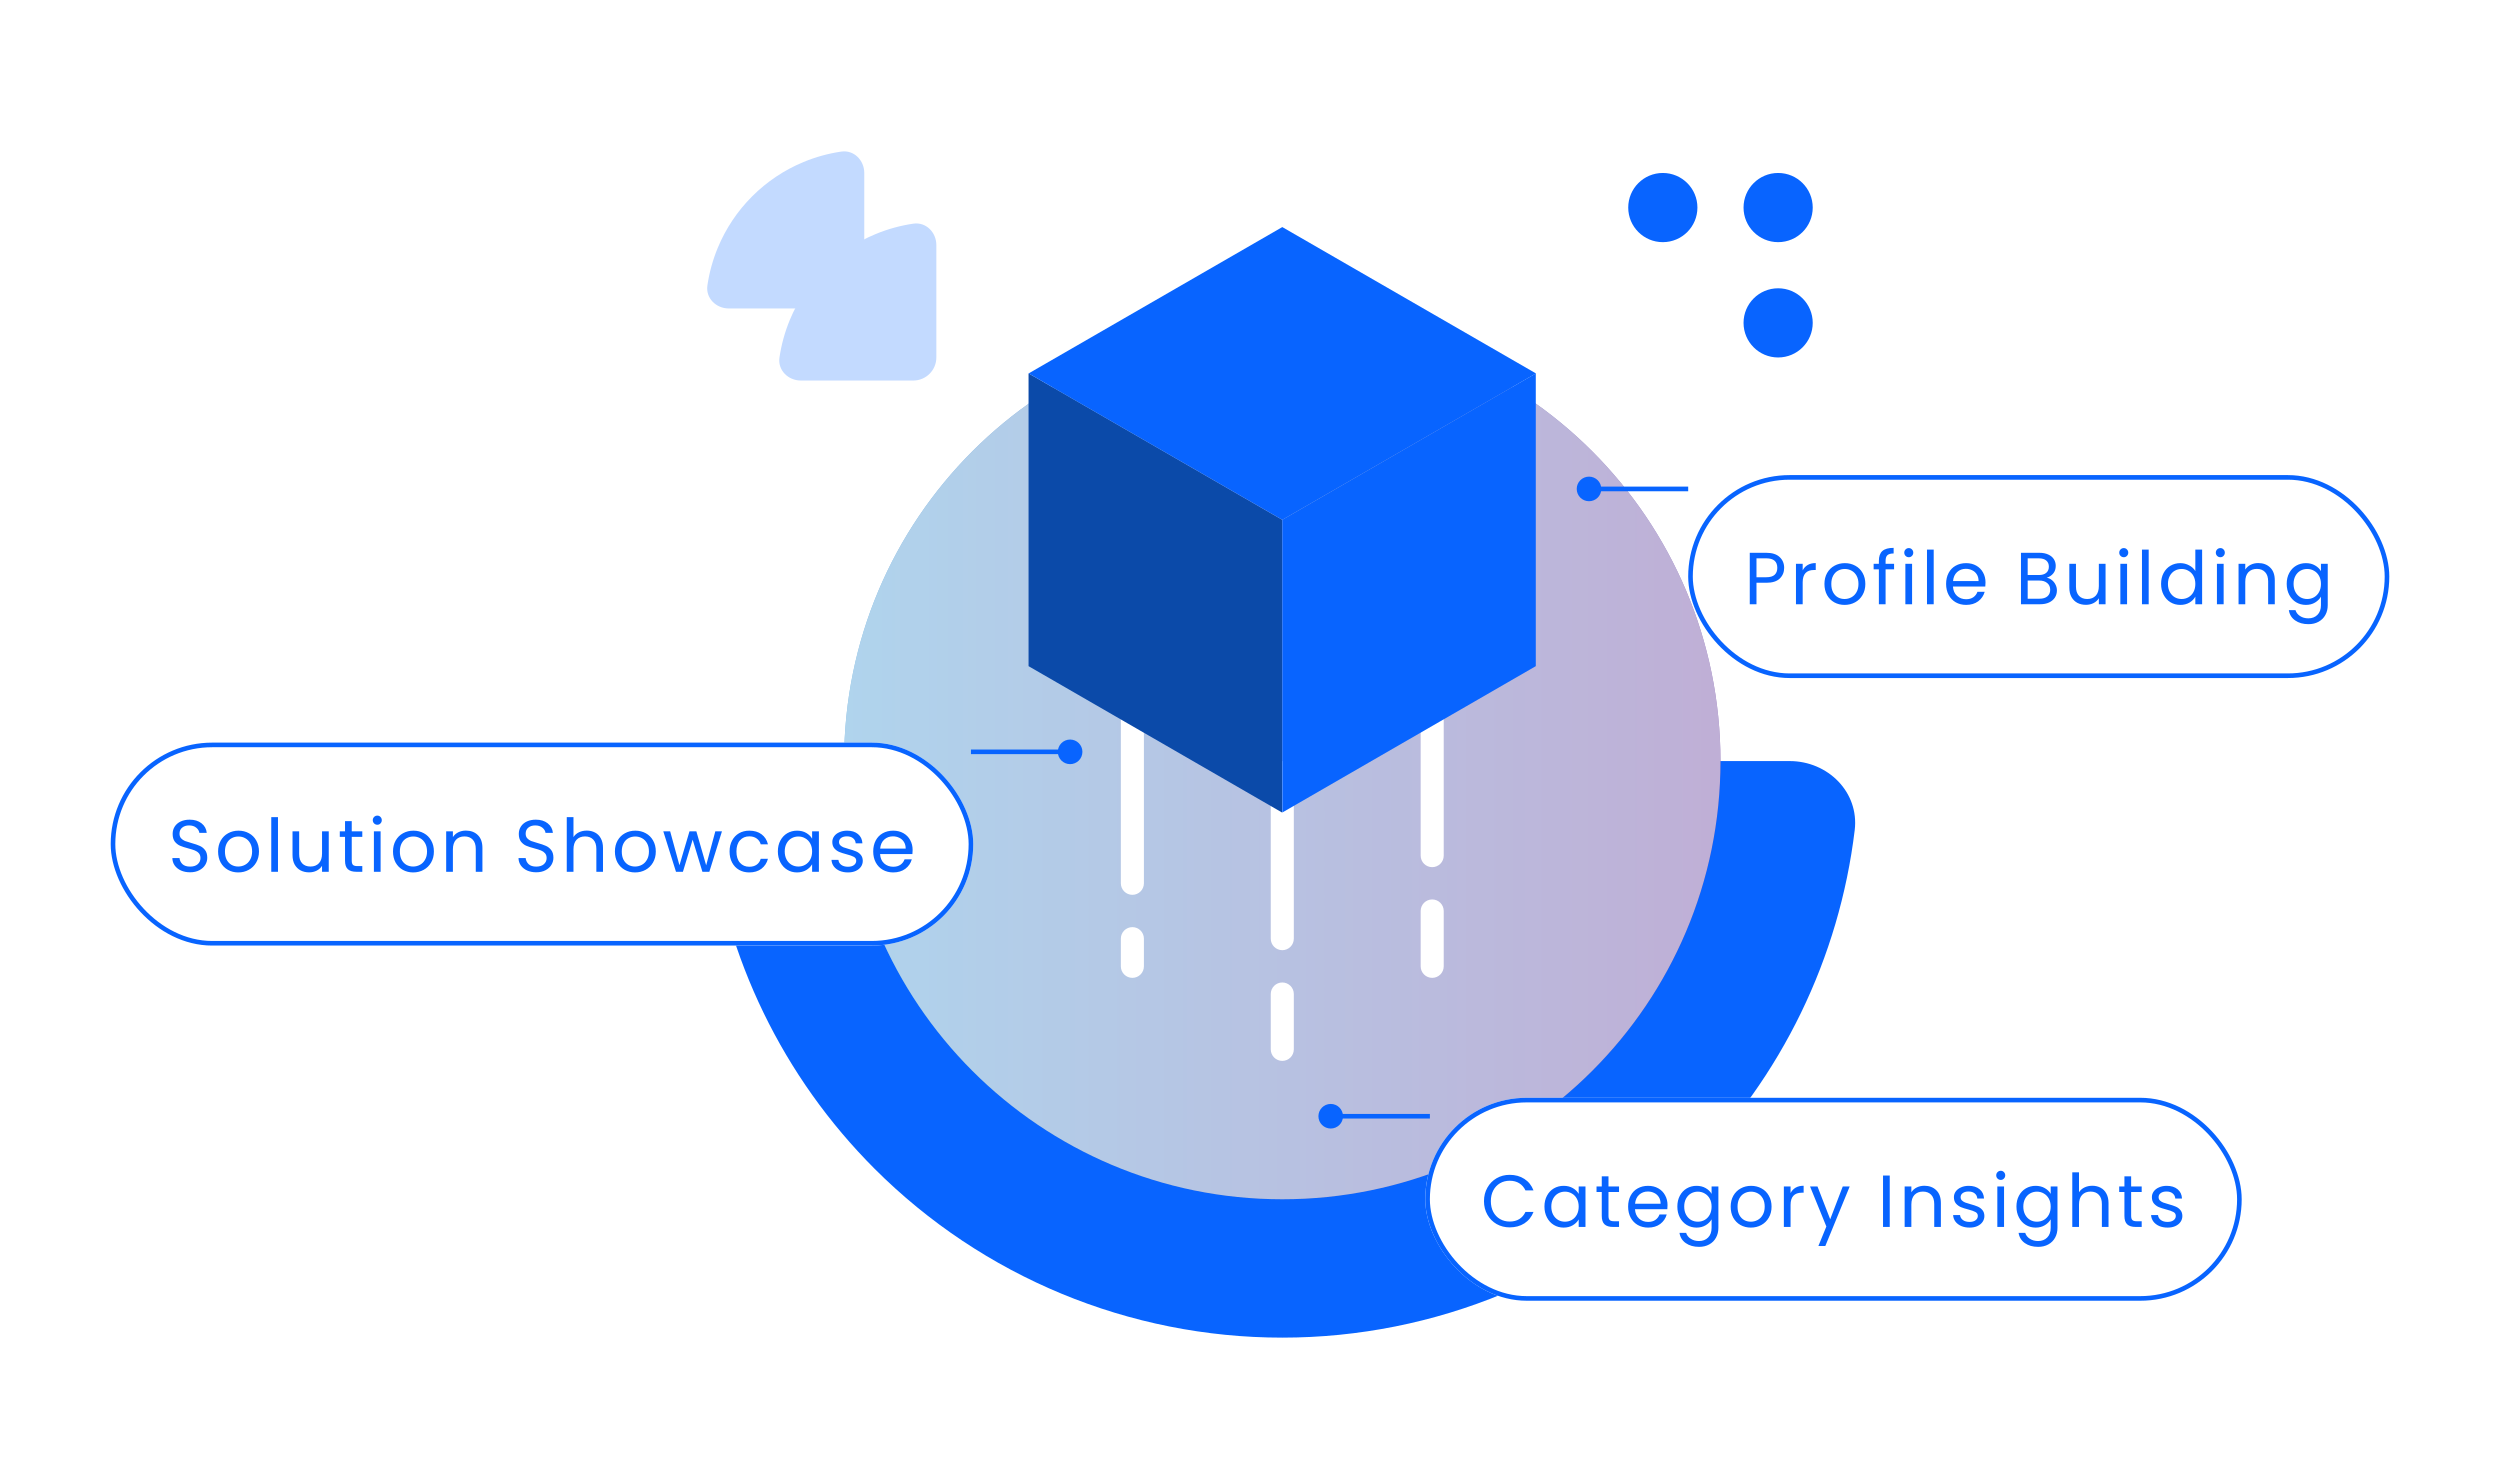 <svg width="542" height="320" viewBox="0 0 542 320" fill="none" xmlns="http://www.w3.org/2000/svg">
<path d="M168 165C159.716 165 152.907 171.74 153.899 179.965C157.231 207.603 169.725 233.501 189.612 253.388C213.054 276.83 244.848 290 278 290C311.152 290 342.947 276.83 366.389 253.388C386.276 233.501 398.77 207.603 402.102 179.965C403.093 171.74 396.285 165 388 165L168 165Z" fill="#0864FF"/>
<path d="M278 70C330.467 70 373 112.533 373 165C373 217.467 330.467 260 278 260C225.533 260 183 217.467 183 165C183 112.533 225.533 70 278 70Z" fill="url(#paint0_linear_2704_33005)"/>
<path d="M278 70C330.467 70 373 112.533 373 165C373 217.467 330.467 260 278 260C225.533 260 183 217.467 183 165C183 112.533 225.533 70 278 70Z" fill="white" fill-opacity="0.6"/>
<path d="M248 152.5C248 151.119 246.881 150 245.5 150C244.119 150 243 151.119 243 152.5V191.5C243 192.881 244.119 194 245.5 194C246.881 194 248 192.881 248 191.5L248 152.5Z" fill="white"/>
<path d="M248 203.5C248 202.119 246.881 201 245.5 201C244.119 201 243 202.119 243 203.5V209.5C243 210.881 244.119 212 245.5 212C246.881 212 248 210.881 248 209.5L248 203.5Z" fill="white"/>
<path d="M310.5 153C311.881 153 313 154.119 313 155.5V185.5C313 186.881 311.881 188 310.5 188C309.119 188 308 186.881 308 185.5V155.5C308 154.119 309.119 153 310.5 153Z" fill="white"/>
<path d="M313 197.5C313 196.119 311.881 195 310.5 195C309.119 195 308 196.119 308 197.5V209.5C308 210.881 309.119 212 310.5 212C311.881 212 313 210.881 313 209.5V197.5Z" fill="white"/>
<path d="M278 165C279.381 165 280.5 166.119 280.5 167.5V203.5C280.5 204.881 279.381 206 278 206C276.619 206 275.5 204.881 275.5 203.5V167.5C275.5 166.119 276.619 165 278 165Z" fill="white"/>
<path d="M280.5 215.5C280.5 214.119 279.381 213 278 213C276.619 213 275.5 214.119 275.5 215.5V227.5C275.5 228.881 276.619 230 278 230C279.381 230 280.5 228.881 280.5 227.5V215.5Z" fill="white"/>
<g style="mix-blend-mode:multiply">
<path d="M202.999 53.125C202.999 50.364 200.749 48.088 198.017 48.488C195.216 48.898 192.471 49.654 189.845 50.742C185.674 52.469 181.884 55.001 178.692 58.193C175.5 61.386 172.968 65.175 171.241 69.346C170.153 71.972 169.397 74.717 168.987 77.518C168.587 80.25 170.863 82.5 173.624 82.5L197.999 82.5C200.761 82.5 202.999 80.262 202.999 77.5V53.125Z" fill="#C3DAFF"/>
</g>
<g style="mix-blend-mode:multiply">
<path d="M187.374 37.5C187.374 34.739 185.124 32.463 182.392 32.863C179.591 33.273 176.846 34.029 174.22 35.117C170.049 36.844 166.259 39.376 163.067 42.568C159.875 45.761 157.343 49.55 155.616 53.721C154.528 56.347 153.772 59.092 153.362 61.893C152.962 64.625 155.238 66.875 157.999 66.875L182.374 66.875C185.136 66.875 187.374 64.637 187.374 61.875V37.5Z" fill="#C3DAFF"/>
</g>
<path d="M223 80.961L277.959 112.692V176.153L223 144.422V80.961Z" fill="#0E5CD3"/>
<path d="M223 80.961L277.959 112.692V176.153L223 144.422V80.961Z" fill="black" fill-opacity="0.2"/>
<path d="M278 176.153L332.959 144.422V80.961L278 112.692V176.153Z" fill="#0864FF"/>
<path d="M278 49.23L333 80.961L278 112.692L223 80.961L278 49.23Z" fill="#0864FF"/>
<path d="M378 70C378 65.858 381.358 62.5 385.5 62.5C389.642 62.5 393 65.858 393 70C393 74.142 389.642 77.5 385.5 77.5C381.358 77.5 378 74.142 378 70Z" fill="#0864FF"/>
<path d="M378 45C378 40.858 381.358 37.5 385.5 37.5C389.642 37.5 393 40.858 393 45C393 49.142 389.642 52.5 385.5 52.5C381.358 52.5 378 49.142 378 45Z" fill="#0864FF"/>
<path d="M353 45C353 40.858 356.358 37.5 360.5 37.5C364.642 37.5 368 40.858 368 45C368 49.142 364.642 52.5 360.5 52.5C356.358 52.5 353 49.142 353 45Z" fill="#0864FF"/>
<g filter="url(#filter0_d_2704_33005)">
<rect x="366.5" y="83.5" width="151" height="43" rx="21.5" stroke="#0864FF"/>
<path d="M386.805 103.112C386.805 104.04 386.485 104.813 385.845 105.432C385.216 106.04 384.251 106.344 382.949 106.344H380.805V111H379.349V99.848H382.949C384.208 99.848 385.163 100.152 385.813 100.76C386.475 101.368 386.805 102.152 386.805 103.112ZM382.949 105.144C383.76 105.144 384.357 104.968 384.741 104.616C385.125 104.264 385.317 103.763 385.317 103.112C385.317 101.736 384.528 101.048 382.949 101.048H380.805V105.144H382.949ZM390.821 103.656C391.077 103.155 391.439 102.765 391.909 102.488C392.389 102.211 392.97 102.072 393.653 102.072V103.576H393.269C391.637 103.576 390.821 104.461 390.821 106.232V111H389.365V102.232H390.821V103.656ZM399.908 111.144C399.086 111.144 398.34 110.957 397.668 110.584C397.006 110.211 396.484 109.683 396.1 109C395.726 108.307 395.54 107.507 395.54 106.6C395.54 105.704 395.732 104.915 396.116 104.232C396.51 103.539 397.044 103.011 397.716 102.648C398.388 102.275 399.14 102.088 399.972 102.088C400.804 102.088 401.556 102.275 402.228 102.648C402.9 103.011 403.428 103.533 403.812 104.216C404.206 104.899 404.404 105.693 404.404 106.6C404.404 107.507 404.201 108.307 403.796 109C403.401 109.683 402.862 110.211 402.18 110.584C401.497 110.957 400.74 111.144 399.908 111.144ZM399.908 109.864C400.43 109.864 400.921 109.741 401.38 109.496C401.838 109.251 402.206 108.883 402.484 108.392C402.772 107.901 402.916 107.304 402.916 106.6C402.916 105.896 402.777 105.299 402.5 104.808C402.222 104.317 401.86 103.955 401.412 103.72C400.964 103.475 400.478 103.352 399.956 103.352C399.422 103.352 398.932 103.475 398.484 103.72C398.046 103.955 397.694 104.317 397.428 104.808C397.161 105.299 397.028 105.896 397.028 106.6C397.028 107.315 397.156 107.917 397.412 108.408C397.678 108.899 398.03 109.267 398.468 109.512C398.905 109.747 399.385 109.864 399.908 109.864ZM410.636 103.432H408.796V111H407.34V103.432H406.204V102.232H407.34V101.608C407.34 100.627 407.591 99.912 408.092 99.464C408.604 99.005 409.42 98.776 410.54 98.776V99.992C409.9 99.992 409.447 100.12 409.18 100.376C408.924 100.621 408.796 101.032 408.796 101.608V102.232H410.636V103.432ZM413.836 100.808C413.558 100.808 413.324 100.712 413.132 100.52C412.94 100.328 412.844 100.093 412.844 99.816C412.844 99.539 412.94 99.304 413.132 99.112C413.324 98.92 413.558 98.824 413.836 98.824C414.102 98.824 414.326 98.92 414.508 99.112C414.7 99.304 414.796 99.539 414.796 99.816C414.796 100.093 414.7 100.328 414.508 100.52C414.326 100.712 414.102 100.808 413.836 100.808ZM414.54 102.232V111H413.084V102.232H414.54ZM419.227 99.16V111H417.771V99.16H419.227ZM430.459 106.28C430.459 106.557 430.443 106.851 430.411 107.16H423.403C423.456 108.024 423.749 108.701 424.283 109.192C424.827 109.672 425.483 109.912 426.251 109.912C426.88 109.912 427.403 109.768 427.819 109.48C428.245 109.181 428.544 108.787 428.715 108.296H430.283C430.048 109.139 429.579 109.827 428.875 110.36C428.171 110.883 427.296 111.144 426.251 111.144C425.419 111.144 424.672 110.957 424.011 110.584C423.36 110.211 422.848 109.683 422.475 109C422.101 108.307 421.915 107.507 421.915 106.6C421.915 105.693 422.096 104.899 422.459 104.216C422.821 103.533 423.328 103.011 423.979 102.648C424.64 102.275 425.397 102.088 426.251 102.088C427.083 102.088 427.819 102.269 428.459 102.632C429.099 102.995 429.589 103.496 429.931 104.136C430.283 104.765 430.459 105.48 430.459 106.28ZM428.955 105.976C428.955 105.421 428.832 104.947 428.587 104.552C428.341 104.147 428.005 103.843 427.579 103.64C427.163 103.427 426.699 103.32 426.187 103.32C425.451 103.32 424.821 103.555 424.299 104.024C423.787 104.493 423.493 105.144 423.419 105.976H428.955ZM443.73 105.256C444.135 105.32 444.503 105.485 444.834 105.752C445.175 106.019 445.442 106.349 445.634 106.744C445.837 107.139 445.938 107.56 445.938 108.008C445.938 108.573 445.794 109.085 445.506 109.544C445.218 109.992 444.797 110.349 444.242 110.616C443.698 110.872 443.053 111 442.306 111H438.146V99.848H442.146C442.903 99.848 443.549 99.976 444.082 100.232C444.615 100.477 445.015 100.813 445.282 101.24C445.549 101.667 445.682 102.147 445.682 102.68C445.682 103.341 445.501 103.891 445.138 104.328C444.786 104.755 444.317 105.064 443.73 105.256ZM439.602 104.664H442.05C442.733 104.664 443.261 104.504 443.634 104.184C444.007 103.864 444.194 103.421 444.194 102.856C444.194 102.291 444.007 101.848 443.634 101.528C443.261 101.208 442.722 101.048 442.018 101.048H439.602V104.664ZM442.178 109.8C442.903 109.8 443.469 109.629 443.874 109.288C444.279 108.947 444.482 108.472 444.482 107.864C444.482 107.245 444.269 106.76 443.842 106.408C443.415 106.045 442.845 105.864 442.13 105.864H439.602V109.8H442.178ZM456.485 102.232V111H455.029V109.704C454.751 110.152 454.362 110.504 453.861 110.76C453.37 111.005 452.826 111.128 452.229 111.128C451.546 111.128 450.933 110.989 450.389 110.712C449.845 110.424 449.413 109.997 449.093 109.432C448.783 108.867 448.629 108.179 448.629 107.368V102.232H450.069V107.176C450.069 108.04 450.287 108.707 450.725 109.176C451.162 109.635 451.759 109.864 452.517 109.864C453.295 109.864 453.909 109.624 454.357 109.144C454.805 108.664 455.029 107.965 455.029 107.048V102.232H456.485ZM460.445 100.808C460.168 100.808 459.933 100.712 459.741 100.52C459.549 100.328 459.453 100.093 459.453 99.816C459.453 99.539 459.549 99.304 459.741 99.112C459.933 98.92 460.168 98.824 460.445 98.824C460.712 98.824 460.936 98.92 461.117 99.112C461.309 99.304 461.405 99.539 461.405 99.816C461.405 100.093 461.309 100.328 461.117 100.52C460.936 100.712 460.712 100.808 460.445 100.808ZM461.149 102.232V111H459.693V102.232H461.149ZM465.836 99.16V111H464.38V99.16H465.836ZM468.524 106.584C468.524 105.688 468.705 104.904 469.068 104.232C469.431 103.549 469.927 103.021 470.556 102.648C471.196 102.275 471.911 102.088 472.7 102.088C473.383 102.088 474.017 102.248 474.604 102.568C475.191 102.877 475.639 103.288 475.948 103.8V99.16H477.42V111H475.948V109.352C475.66 109.875 475.233 110.307 474.668 110.648C474.103 110.979 473.441 111.144 472.684 111.144C471.905 111.144 471.196 110.952 470.556 110.568C469.927 110.184 469.431 109.645 469.068 108.952C468.705 108.259 468.524 107.469 468.524 106.584ZM475.948 106.6C475.948 105.939 475.815 105.363 475.548 104.872C475.281 104.381 474.919 104.008 474.46 103.752C474.012 103.485 473.516 103.352 472.972 103.352C472.428 103.352 471.932 103.48 471.484 103.736C471.036 103.992 470.679 104.365 470.412 104.856C470.145 105.347 470.012 105.923 470.012 106.584C470.012 107.256 470.145 107.843 470.412 108.344C470.679 108.835 471.036 109.213 471.484 109.48C471.932 109.736 472.428 109.864 472.972 109.864C473.516 109.864 474.012 109.736 474.46 109.48C474.919 109.213 475.281 108.835 475.548 108.344C475.815 107.843 475.948 107.261 475.948 106.6ZM481.382 100.808C481.105 100.808 480.87 100.712 480.678 100.52C480.486 100.328 480.39 100.093 480.39 99.816C480.39 99.539 480.486 99.304 480.678 99.112C480.87 98.92 481.105 98.824 481.382 98.824C481.649 98.824 481.873 98.92 482.054 99.112C482.246 99.304 482.342 99.539 482.342 99.816C482.342 100.093 482.246 100.328 482.054 100.52C481.873 100.712 481.649 100.808 481.382 100.808ZM482.086 102.232V111H480.63V102.232H482.086ZM489.59 102.072C490.657 102.072 491.521 102.397 492.182 103.048C492.843 103.688 493.174 104.616 493.174 105.832V111H491.734V106.04C491.734 105.165 491.515 104.499 491.078 104.04C490.641 103.571 490.043 103.336 489.286 103.336C488.518 103.336 487.905 103.576 487.446 104.056C486.998 104.536 486.774 105.235 486.774 106.152V111H485.318V102.232H486.774V103.48C487.062 103.032 487.451 102.685 487.942 102.44C488.443 102.195 488.993 102.072 489.59 102.072ZM499.918 102.088C500.676 102.088 501.337 102.253 501.902 102.584C502.478 102.915 502.905 103.331 503.182 103.832V102.232H504.654V111.192C504.654 111.992 504.484 112.701 504.142 113.32C503.801 113.949 503.31 114.44 502.67 114.792C502.041 115.144 501.305 115.32 500.462 115.32C499.31 115.32 498.35 115.048 497.582 114.504C496.814 113.96 496.361 113.219 496.222 112.28H497.662C497.822 112.813 498.153 113.24 498.654 113.56C499.156 113.891 499.758 114.056 500.462 114.056C501.262 114.056 501.913 113.805 502.414 113.304C502.926 112.803 503.182 112.099 503.182 111.192V109.352C502.894 109.864 502.468 110.291 501.902 110.632C501.337 110.973 500.676 111.144 499.918 111.144C499.14 111.144 498.43 110.952 497.79 110.568C497.161 110.184 496.665 109.645 496.302 108.952C495.94 108.259 495.758 107.469 495.758 106.584C495.758 105.688 495.94 104.904 496.302 104.232C496.665 103.549 497.161 103.021 497.79 102.648C498.43 102.275 499.14 102.088 499.918 102.088ZM503.182 106.6C503.182 105.939 503.049 105.363 502.782 104.872C502.516 104.381 502.153 104.008 501.694 103.752C501.246 103.485 500.75 103.352 500.206 103.352C499.662 103.352 499.166 103.48 498.718 103.736C498.27 103.992 497.913 104.365 497.646 104.856C497.38 105.347 497.246 105.923 497.246 106.584C497.246 107.256 497.38 107.843 497.646 108.344C497.913 108.835 498.27 109.213 498.718 109.48C499.166 109.736 499.662 109.864 500.206 109.864C500.75 109.864 501.246 109.736 501.694 109.48C502.153 109.213 502.516 108.835 502.782 108.344C503.049 107.843 503.182 107.261 503.182 106.6Z" fill="#0864FF"/>
</g>
<g filter="url(#filter1_d_2704_33005)">
<rect x="24" y="141" width="187" height="44" rx="22" fill="white"/>
<rect x="24.5" y="141.5" width="186" height="43" rx="21.5" stroke="#0864FF"/>
<path d="M41.221 169.112C40.485 169.112 39.824 168.984 39.237 168.728C38.661 168.461 38.208 168.099 37.877 167.64C37.547 167.171 37.376 166.632 37.365 166.024H38.917C38.971 166.547 39.184 166.989 39.557 167.352C39.941 167.704 40.496 167.88 41.221 167.88C41.914 167.88 42.459 167.709 42.853 167.368C43.258 167.016 43.461 166.568 43.461 166.024C43.461 165.597 43.344 165.251 43.109 164.984C42.874 164.717 42.581 164.515 42.229 164.376C41.877 164.237 41.403 164.088 40.805 163.928C40.069 163.736 39.477 163.544 39.029 163.352C38.592 163.16 38.213 162.861 37.893 162.456C37.584 162.04 37.429 161.485 37.429 160.792C37.429 160.184 37.584 159.645 37.893 159.176C38.203 158.707 38.635 158.344 39.189 158.088C39.755 157.832 40.4 157.704 41.125 157.704C42.17 157.704 43.024 157.965 43.685 158.488C44.357 159.011 44.736 159.704 44.821 160.568H43.221C43.168 160.141 42.944 159.768 42.549 159.448C42.154 159.117 41.632 158.952 40.981 158.952C40.373 158.952 39.877 159.112 39.493 159.432C39.109 159.741 38.917 160.179 38.917 160.744C38.917 161.149 39.029 161.48 39.253 161.736C39.488 161.992 39.77 162.189 40.101 162.328C40.443 162.456 40.917 162.605 41.525 162.776C42.261 162.979 42.853 163.181 43.301 163.384C43.749 163.576 44.133 163.88 44.453 164.296C44.773 164.701 44.933 165.256 44.933 165.96C44.933 166.504 44.789 167.016 44.501 167.496C44.213 167.976 43.786 168.365 43.221 168.664C42.656 168.963 41.989 169.112 41.221 169.112ZM51.65 169.144C50.828 169.144 50.082 168.957 49.41 168.584C48.748 168.211 48.226 167.683 47.842 167C47.468 166.307 47.282 165.507 47.282 164.6C47.282 163.704 47.474 162.915 47.858 162.232C48.252 161.539 48.786 161.011 49.458 160.648C50.13 160.275 50.882 160.088 51.714 160.088C52.546 160.088 53.298 160.275 53.97 160.648C54.642 161.011 55.17 161.533 55.554 162.216C55.948 162.899 56.146 163.693 56.146 164.6C56.146 165.507 55.943 166.307 55.538 167C55.143 167.683 54.604 168.211 53.922 168.584C53.239 168.957 52.482 169.144 51.65 169.144ZM51.65 167.864C52.172 167.864 52.663 167.741 53.122 167.496C53.58 167.251 53.948 166.883 54.226 166.392C54.514 165.901 54.658 165.304 54.658 164.6C54.658 163.896 54.519 163.299 54.242 162.808C53.964 162.317 53.602 161.955 53.154 161.72C52.706 161.475 52.22 161.352 51.698 161.352C51.164 161.352 50.674 161.475 50.226 161.72C49.788 161.955 49.436 162.317 49.17 162.808C48.903 163.299 48.77 163.896 48.77 164.6C48.77 165.315 48.898 165.917 49.154 166.408C49.42 166.899 49.772 167.267 50.21 167.512C50.647 167.747 51.127 167.864 51.65 167.864ZM60.266 157.16V169H58.81V157.16H60.266ZM71.274 160.232V169H69.818V167.704C69.54 168.152 69.151 168.504 68.65 168.76C68.159 169.005 67.615 169.128 67.018 169.128C66.335 169.128 65.722 168.989 65.178 168.712C64.634 168.424 64.202 167.997 63.882 167.432C63.572 166.867 63.418 166.179 63.418 165.368V160.232H64.858V165.176C64.858 166.04 65.076 166.707 65.514 167.176C65.951 167.635 66.548 167.864 67.306 167.864C68.084 167.864 68.698 167.624 69.146 167.144C69.594 166.664 69.818 165.965 69.818 165.048V160.232H71.274ZM76.258 161.432V166.6C76.258 167.027 76.349 167.331 76.53 167.512C76.711 167.683 77.026 167.768 77.474 167.768H78.546V169H77.234C76.423 169 75.815 168.813 75.41 168.44C75.005 168.067 74.802 167.453 74.802 166.6V161.432H73.666V160.232H74.802V158.024H76.258V160.232H78.546V161.432H76.258ZM81.812 158.808C81.535 158.808 81.3 158.712 81.108 158.52C80.916 158.328 80.82 158.093 80.82 157.816C80.82 157.539 80.916 157.304 81.108 157.112C81.3 156.92 81.535 156.824 81.812 156.824C82.079 156.824 82.303 156.92 82.484 157.112C82.676 157.304 82.772 157.539 82.772 157.816C82.772 158.093 82.676 158.328 82.484 158.52C82.303 158.712 82.079 158.808 81.812 158.808ZM82.516 160.232V169H81.06V160.232H82.516ZM89.572 169.144C88.75 169.144 88.004 168.957 87.332 168.584C86.67 168.211 86.148 167.683 85.764 167C85.39 166.307 85.204 165.507 85.204 164.6C85.204 163.704 85.396 162.915 85.78 162.232C86.174 161.539 86.708 161.011 87.38 160.648C88.052 160.275 88.804 160.088 89.636 160.088C90.468 160.088 91.22 160.275 91.892 160.648C92.564 161.011 93.092 161.533 93.476 162.216C93.87 162.899 94.068 163.693 94.068 164.6C94.068 165.507 93.865 166.307 93.46 167C93.065 167.683 92.526 168.211 91.844 168.584C91.161 168.957 90.404 169.144 89.572 169.144ZM89.572 167.864C90.094 167.864 90.585 167.741 91.044 167.496C91.502 167.251 91.87 166.883 92.148 166.392C92.436 165.901 92.58 165.304 92.58 164.6C92.58 163.896 92.441 163.299 92.164 162.808C91.886 162.317 91.524 161.955 91.076 161.72C90.628 161.475 90.142 161.352 89.62 161.352C89.086 161.352 88.596 161.475 88.148 161.72C87.71 161.955 87.358 162.317 87.092 162.808C86.825 163.299 86.692 163.896 86.692 164.6C86.692 165.315 86.82 165.917 87.076 166.408C87.342 166.899 87.694 167.267 88.132 167.512C88.569 167.747 89.049 167.864 89.572 167.864ZM101.004 160.072C102.071 160.072 102.935 160.397 103.596 161.048C104.257 161.688 104.588 162.616 104.588 163.832V169H103.148V164.04C103.148 163.165 102.929 162.499 102.492 162.04C102.055 161.571 101.457 161.336 100.7 161.336C99.932 161.336 99.319 161.576 98.86 162.056C98.412 162.536 98.188 163.235 98.188 164.152V169H96.732V160.232H98.188V161.48C98.476 161.032 98.865 160.685 99.356 160.44C99.857 160.195 100.407 160.072 101.004 160.072ZM116.268 169.112C115.532 169.112 114.871 168.984 114.284 168.728C113.708 168.461 113.255 168.099 112.924 167.64C112.593 167.171 112.423 166.632 112.412 166.024H113.964C114.017 166.547 114.231 166.989 114.604 167.352C114.988 167.704 115.543 167.88 116.268 167.88C116.961 167.88 117.505 167.709 117.9 167.368C118.305 167.016 118.508 166.568 118.508 166.024C118.508 165.597 118.391 165.251 118.156 164.984C117.921 164.717 117.628 164.515 117.276 164.376C116.924 164.237 116.449 164.088 115.852 163.928C115.116 163.736 114.524 163.544 114.076 163.352C113.639 163.16 113.26 162.861 112.94 162.456C112.631 162.04 112.476 161.485 112.476 160.792C112.476 160.184 112.631 159.645 112.94 159.176C113.249 158.707 113.681 158.344 114.236 158.088C114.801 157.832 115.447 157.704 116.172 157.704C117.217 157.704 118.071 157.965 118.732 158.488C119.404 159.011 119.783 159.704 119.868 160.568H118.268C118.215 160.141 117.991 159.768 117.596 159.448C117.201 159.117 116.679 158.952 116.028 158.952C115.42 158.952 114.924 159.112 114.54 159.432C114.156 159.741 113.964 160.179 113.964 160.744C113.964 161.149 114.076 161.48 114.3 161.736C114.535 161.992 114.817 162.189 115.148 162.328C115.489 162.456 115.964 162.605 116.572 162.776C117.308 162.979 117.9 163.181 118.348 163.384C118.796 163.576 119.18 163.88 119.5 164.296C119.82 164.701 119.98 165.256 119.98 165.96C119.98 166.504 119.836 167.016 119.548 167.496C119.26 167.976 118.833 168.365 118.268 168.664C117.703 168.963 117.036 169.112 116.268 169.112ZM127.225 160.072C127.886 160.072 128.483 160.216 129.017 160.504C129.55 160.781 129.966 161.203 130.265 161.768C130.574 162.333 130.729 163.021 130.729 163.832V169H129.289V164.04C129.289 163.165 129.07 162.499 128.633 162.04C128.195 161.571 127.598 161.336 126.841 161.336C126.073 161.336 125.459 161.576 125.001 162.056C124.553 162.536 124.329 163.235 124.329 164.152V169H122.873V157.16H124.329V161.48C124.617 161.032 125.011 160.685 125.513 160.44C126.025 160.195 126.595 160.072 127.225 160.072ZM137.681 169.144C136.86 169.144 136.113 168.957 135.441 168.584C134.78 168.211 134.257 167.683 133.873 167C133.5 166.307 133.313 165.507 133.313 164.6C133.313 163.704 133.505 162.915 133.889 162.232C134.284 161.539 134.817 161.011 135.489 160.648C136.161 160.275 136.913 160.088 137.745 160.088C138.577 160.088 139.329 160.275 140.001 160.648C140.673 161.011 141.201 161.533 141.585 162.216C141.98 162.899 142.177 163.693 142.177 164.6C142.177 165.507 141.974 166.307 141.569 167C141.174 167.683 140.636 168.211 139.953 168.584C139.27 168.957 138.513 169.144 137.681 169.144ZM137.681 167.864C138.204 167.864 138.694 167.741 139.153 167.496C139.612 167.251 139.98 166.883 140.257 166.392C140.545 165.901 140.689 165.304 140.689 164.6C140.689 163.896 140.55 163.299 140.273 162.808C139.996 162.317 139.633 161.955 139.185 161.72C138.737 161.475 138.252 161.352 137.729 161.352C137.196 161.352 136.705 161.475 136.257 161.72C135.82 161.955 135.468 162.317 135.201 162.808C134.934 163.299 134.801 163.896 134.801 164.6C134.801 165.315 134.929 165.917 135.185 166.408C135.452 166.899 135.804 167.267 136.241 167.512C136.678 167.747 137.158 167.864 137.681 167.864ZM156.521 160.232L153.785 169H152.281L150.169 162.04L148.057 169H146.553L143.801 160.232H145.289L147.305 167.592L149.481 160.232H150.969L153.097 167.608L155.081 160.232H156.521ZM158.172 164.6C158.172 163.693 158.354 162.904 158.716 162.232C159.079 161.549 159.58 161.021 160.22 160.648C160.871 160.275 161.612 160.088 162.444 160.088C163.522 160.088 164.407 160.349 165.1 160.872C165.804 161.395 166.268 162.12 166.492 163.048H164.924C164.775 162.515 164.482 162.093 164.044 161.784C163.618 161.475 163.084 161.32 162.444 161.32C161.612 161.32 160.94 161.608 160.428 162.184C159.916 162.749 159.66 163.555 159.66 164.6C159.66 165.656 159.916 166.472 160.428 167.048C160.94 167.624 161.612 167.912 162.444 167.912C163.084 167.912 163.618 167.763 164.044 167.464C164.471 167.165 164.764 166.739 164.924 166.184H166.492C166.258 167.08 165.788 167.8 165.084 168.344C164.38 168.877 163.5 169.144 162.444 169.144C161.612 169.144 160.871 168.957 160.22 168.584C159.58 168.211 159.079 167.683 158.716 167C158.354 166.317 158.172 165.517 158.172 164.6ZM168.641 164.584C168.641 163.688 168.822 162.904 169.185 162.232C169.548 161.549 170.044 161.021 170.673 160.648C171.313 160.275 172.022 160.088 172.801 160.088C173.569 160.088 174.236 160.253 174.801 160.584C175.366 160.915 175.788 161.331 176.065 161.832V160.232H177.537V169H176.065V167.368C175.777 167.88 175.345 168.307 174.769 168.648C174.204 168.979 173.542 169.144 172.785 169.144C172.006 169.144 171.302 168.952 170.673 168.568C170.044 168.184 169.548 167.645 169.185 166.952C168.822 166.259 168.641 165.469 168.641 164.584ZM176.065 164.6C176.065 163.939 175.932 163.363 175.665 162.872C175.398 162.381 175.036 162.008 174.577 161.752C174.129 161.485 173.633 161.352 173.089 161.352C172.545 161.352 172.049 161.48 171.601 161.736C171.153 161.992 170.796 162.365 170.529 162.856C170.262 163.347 170.129 163.923 170.129 164.584C170.129 165.256 170.262 165.843 170.529 166.344C170.796 166.835 171.153 167.213 171.601 167.48C172.049 167.736 172.545 167.864 173.089 167.864C173.633 167.864 174.129 167.736 174.577 167.48C175.036 167.213 175.398 166.835 175.665 166.344C175.932 165.843 176.065 165.261 176.065 164.6ZM183.852 169.144C183.18 169.144 182.577 169.032 182.044 168.808C181.51 168.573 181.089 168.253 180.78 167.848C180.47 167.432 180.3 166.957 180.268 166.424H181.772C181.814 166.861 182.017 167.219 182.38 167.496C182.753 167.773 183.238 167.912 183.836 167.912C184.39 167.912 184.828 167.789 185.148 167.544C185.468 167.299 185.628 166.989 185.628 166.616C185.628 166.232 185.457 165.949 185.116 165.768C184.774 165.576 184.246 165.389 183.532 165.208C182.881 165.037 182.348 164.867 181.932 164.696C181.526 164.515 181.174 164.253 180.876 163.912C180.588 163.56 180.444 163.101 180.444 162.536C180.444 162.088 180.577 161.677 180.844 161.304C181.11 160.931 181.489 160.637 181.98 160.424C182.47 160.2 183.03 160.088 183.66 160.088C184.63 160.088 185.414 160.333 186.012 160.824C186.609 161.315 186.929 161.987 186.972 162.84H185.516C185.484 162.381 185.297 162.013 184.956 161.736C184.625 161.459 184.177 161.32 183.612 161.32C183.089 161.32 182.673 161.432 182.364 161.656C182.054 161.88 181.9 162.173 181.9 162.536C181.9 162.824 181.99 163.064 182.172 163.256C182.364 163.437 182.598 163.587 182.876 163.704C183.164 163.811 183.558 163.933 184.06 164.072C184.689 164.243 185.201 164.413 185.596 164.584C185.99 164.744 186.326 164.989 186.604 165.32C186.892 165.651 187.041 166.083 187.052 166.616C187.052 167.096 186.918 167.528 186.652 167.912C186.385 168.296 186.006 168.6 185.516 168.824C185.036 169.037 184.481 169.144 183.852 169.144ZM197.857 164.28C197.857 164.557 197.841 164.851 197.809 165.16H190.801C190.854 166.024 191.148 166.701 191.681 167.192C192.225 167.672 192.881 167.912 193.649 167.912C194.278 167.912 194.801 167.768 195.217 167.48C195.644 167.181 195.942 166.787 196.113 166.296H197.681C197.446 167.139 196.977 167.827 196.273 168.36C195.569 168.883 194.694 169.144 193.649 169.144C192.817 169.144 192.07 168.957 191.409 168.584C190.758 168.211 190.246 167.683 189.873 167C189.5 166.307 189.313 165.507 189.313 164.6C189.313 163.693 189.494 162.899 189.857 162.216C190.22 161.533 190.726 161.011 191.377 160.648C192.038 160.275 192.796 160.088 193.649 160.088C194.481 160.088 195.217 160.269 195.857 160.632C196.497 160.995 196.988 161.496 197.329 162.136C197.681 162.765 197.857 163.48 197.857 164.28ZM196.353 163.976C196.353 163.421 196.23 162.947 195.985 162.552C195.74 162.147 195.404 161.843 194.977 161.64C194.561 161.427 194.097 161.32 193.585 161.32C192.849 161.32 192.22 161.555 191.697 162.024C191.185 162.493 190.892 163.144 190.817 163.976H196.353Z" fill="#0864FF"/>
</g>
<g filter="url(#filter2_d_2704_33005)">
<rect x="309" y="218" width="177" height="44" rx="22" fill="white"/>
<rect x="309.5" y="218.5" width="176" height="43" rx="21.5" stroke="#0864FF"/>
<path d="M321.727 240.416C321.727 239.328 321.972 238.352 322.463 237.488C322.954 236.613 323.62 235.931 324.463 235.44C325.316 234.949 326.26 234.704 327.295 234.704C328.511 234.704 329.572 234.997 330.479 235.584C331.386 236.171 332.047 237.003 332.463 238.08H330.719C330.41 237.408 329.962 236.891 329.375 236.528C328.799 236.165 328.106 235.984 327.295 235.984C326.516 235.984 325.818 236.165 325.199 236.528C324.58 236.891 324.095 237.408 323.743 238.08C323.391 238.741 323.215 239.52 323.215 240.416C323.215 241.301 323.391 242.08 323.743 242.752C324.095 243.413 324.58 243.925 325.199 244.288C325.818 244.651 326.516 244.832 327.295 244.832C328.106 244.832 328.799 244.656 329.375 244.304C329.962 243.941 330.41 243.424 330.719 242.752H332.463C332.047 243.819 331.386 244.645 330.479 245.232C329.572 245.808 328.511 246.096 327.295 246.096C326.26 246.096 325.316 245.856 324.463 245.376C323.62 244.885 322.954 244.208 322.463 243.344C321.972 242.48 321.727 241.504 321.727 240.416ZM334.836 241.584C334.836 240.688 335.018 239.904 335.38 239.232C335.743 238.549 336.239 238.021 336.868 237.648C337.508 237.275 338.218 237.088 338.996 237.088C339.764 237.088 340.431 237.253 340.996 237.584C341.562 237.915 341.983 238.331 342.26 238.832V237.232H343.732V246H342.26V244.368C341.972 244.88 341.54 245.307 340.964 245.648C340.399 245.979 339.738 246.144 338.98 246.144C338.202 246.144 337.498 245.952 336.868 245.568C336.239 245.184 335.743 244.645 335.38 243.952C335.018 243.259 334.836 242.469 334.836 241.584ZM342.26 241.6C342.26 240.939 342.127 240.363 341.86 239.872C341.594 239.381 341.231 239.008 340.772 238.752C340.324 238.485 339.828 238.352 339.284 238.352C338.74 238.352 338.244 238.48 337.796 238.736C337.348 238.992 336.991 239.365 336.724 239.856C336.458 240.347 336.324 240.923 336.324 241.584C336.324 242.256 336.458 242.843 336.724 243.344C336.991 243.835 337.348 244.213 337.796 244.48C338.244 244.736 338.74 244.864 339.284 244.864C339.828 244.864 340.324 244.736 340.772 244.48C341.231 244.213 341.594 243.835 341.86 243.344C342.127 242.843 342.26 242.261 342.26 241.6ZM348.719 238.432V243.6C348.719 244.027 348.81 244.331 348.991 244.512C349.172 244.683 349.487 244.768 349.935 244.768H351.007V246H349.695C348.884 246 348.276 245.813 347.871 245.44C347.466 245.067 347.263 244.453 347.263 243.6V238.432H346.127V237.232H347.263V235.024H348.719V237.232H351.007V238.432H348.719ZM361.521 241.28C361.521 241.557 361.505 241.851 361.473 242.16H354.465C354.518 243.024 354.812 243.701 355.345 244.192C355.889 244.672 356.545 244.912 357.313 244.912C357.942 244.912 358.465 244.768 358.881 244.48C359.308 244.181 359.606 243.787 359.777 243.296H361.345C361.11 244.139 360.641 244.827 359.937 245.36C359.233 245.883 358.358 246.144 357.313 246.144C356.481 246.144 355.734 245.957 355.073 245.584C354.422 245.211 353.91 244.683 353.537 244C353.164 243.307 352.977 242.507 352.977 241.6C352.977 240.693 353.158 239.899 353.521 239.216C353.884 238.533 354.39 238.011 355.041 237.648C355.702 237.275 356.46 237.088 357.313 237.088C358.145 237.088 358.881 237.269 359.521 237.632C360.161 237.995 360.652 238.496 360.993 239.136C361.345 239.765 361.521 240.48 361.521 241.28ZM360.017 240.976C360.017 240.421 359.894 239.947 359.649 239.552C359.404 239.147 359.068 238.843 358.641 238.64C358.225 238.427 357.761 238.32 357.249 238.32C356.513 238.32 355.884 238.555 355.361 239.024C354.849 239.493 354.556 240.144 354.481 240.976H360.017ZM367.809 237.088C368.566 237.088 369.228 237.253 369.793 237.584C370.369 237.915 370.796 238.331 371.073 238.832V237.232H372.545V246.192C372.545 246.992 372.374 247.701 372.033 248.32C371.692 248.949 371.201 249.44 370.561 249.792C369.932 250.144 369.196 250.32 368.353 250.32C367.201 250.32 366.241 250.048 365.473 249.504C364.705 248.96 364.252 248.219 364.113 247.28H365.553C365.713 247.813 366.044 248.24 366.545 248.56C367.046 248.891 367.649 249.056 368.353 249.056C369.153 249.056 369.804 248.805 370.305 248.304C370.817 247.803 371.073 247.099 371.073 246.192V244.352C370.785 244.864 370.358 245.291 369.793 245.632C369.228 245.973 368.566 246.144 367.809 246.144C367.03 246.144 366.321 245.952 365.681 245.568C365.052 245.184 364.556 244.645 364.193 243.952C363.83 243.259 363.649 242.469 363.649 241.584C363.649 240.688 363.83 239.904 364.193 239.232C364.556 238.549 365.052 238.021 365.681 237.648C366.321 237.275 367.03 237.088 367.809 237.088ZM371.073 241.6C371.073 240.939 370.94 240.363 370.673 239.872C370.406 239.381 370.044 239.008 369.585 238.752C369.137 238.485 368.641 238.352 368.097 238.352C367.553 238.352 367.057 238.48 366.609 238.736C366.161 238.992 365.804 239.365 365.537 239.856C365.27 240.347 365.137 240.923 365.137 241.584C365.137 242.256 365.27 242.843 365.537 243.344C365.804 243.835 366.161 244.213 366.609 244.48C367.057 244.736 367.553 244.864 368.097 244.864C368.641 244.864 369.137 244.736 369.585 244.48C370.044 244.213 370.406 243.835 370.673 243.344C370.94 242.843 371.073 242.261 371.073 241.6ZM379.579 246.144C378.758 246.144 378.011 245.957 377.339 245.584C376.678 245.211 376.155 244.683 375.771 244C375.398 243.307 375.211 242.507 375.211 241.6C375.211 240.704 375.403 239.915 375.787 239.232C376.182 238.539 376.715 238.011 377.387 237.648C378.059 237.275 378.811 237.088 379.643 237.088C380.475 237.088 381.227 237.275 381.899 237.648C382.571 238.011 383.099 238.533 383.483 239.216C383.878 239.899 384.075 240.693 384.075 241.6C384.075 242.507 383.873 243.307 383.467 244C383.073 244.683 382.534 245.211 381.851 245.584C381.169 245.957 380.411 246.144 379.579 246.144ZM379.579 244.864C380.102 244.864 380.593 244.741 381.051 244.496C381.51 244.251 381.878 243.883 382.155 243.392C382.443 242.901 382.587 242.304 382.587 241.6C382.587 240.896 382.449 240.299 382.171 239.808C381.894 239.317 381.531 238.955 381.083 238.72C380.635 238.475 380.15 238.352 379.627 238.352C379.094 238.352 378.603 238.475 378.155 238.72C377.718 238.955 377.366 239.317 377.099 239.808C376.833 240.299 376.699 240.896 376.699 241.6C376.699 242.315 376.827 242.917 377.083 243.408C377.35 243.899 377.702 244.267 378.139 244.512C378.577 244.747 379.057 244.864 379.579 244.864ZM388.196 238.656C388.452 238.155 388.814 237.765 389.284 237.488C389.764 237.211 390.345 237.072 391.028 237.072V238.576H390.644C389.012 238.576 388.196 239.461 388.196 241.232V246H386.74V237.232H388.196V238.656ZM401.011 237.232L395.731 250.128H394.227L395.955 245.904L392.419 237.232H394.035L396.787 244.336L399.507 237.232H401.011ZM409.696 234.848V246H408.24V234.848H409.696ZM417.199 237.072C418.266 237.072 419.13 237.397 419.791 238.048C420.453 238.688 420.783 239.616 420.783 240.832V246H419.343V241.04C419.343 240.165 419.125 239.499 418.687 239.04C418.25 238.571 417.653 238.336 416.895 238.336C416.127 238.336 415.514 238.576 415.055 239.056C414.607 239.536 414.383 240.235 414.383 241.152V246H412.927V237.232H414.383V238.48C414.671 238.032 415.061 237.685 415.551 237.44C416.053 237.195 416.602 237.072 417.199 237.072ZM427.016 246.144C426.344 246.144 425.741 246.032 425.208 245.808C424.674 245.573 424.253 245.253 423.944 244.848C423.634 244.432 423.464 243.957 423.432 243.424H424.936C424.978 243.861 425.181 244.219 425.544 244.496C425.917 244.773 426.402 244.912 427 244.912C427.554 244.912 427.992 244.789 428.312 244.544C428.632 244.299 428.792 243.989 428.792 243.616C428.792 243.232 428.621 242.949 428.28 242.768C427.938 242.576 427.41 242.389 426.696 242.208C426.045 242.037 425.512 241.867 425.096 241.696C424.69 241.515 424.338 241.253 424.04 240.912C423.752 240.56 423.608 240.101 423.608 239.536C423.608 239.088 423.741 238.677 424.008 238.304C424.274 237.931 424.653 237.637 425.144 237.424C425.634 237.2 426.194 237.088 426.824 237.088C427.794 237.088 428.578 237.333 429.176 237.824C429.773 238.315 430.093 238.987 430.136 239.84H428.68C428.648 239.381 428.461 239.013 428.12 238.736C427.789 238.459 427.341 238.32 426.776 238.32C426.253 238.32 425.837 238.432 425.528 238.656C425.218 238.88 425.064 239.173 425.064 239.536C425.064 239.824 425.154 240.064 425.336 240.256C425.528 240.437 425.762 240.587 426.04 240.704C426.328 240.811 426.722 240.933 427.224 241.072C427.853 241.243 428.365 241.413 428.76 241.584C429.154 241.744 429.49 241.989 429.768 242.32C430.056 242.651 430.205 243.083 430.216 243.616C430.216 244.096 430.082 244.528 429.816 244.912C429.549 245.296 429.17 245.6 428.68 245.824C428.2 246.037 427.645 246.144 427.016 246.144ZM433.773 235.808C433.496 235.808 433.261 235.712 433.069 235.52C432.877 235.328 432.781 235.093 432.781 234.816C432.781 234.539 432.877 234.304 433.069 234.112C433.261 233.92 433.496 233.824 433.773 233.824C434.04 233.824 434.264 233.92 434.445 234.112C434.637 234.304 434.733 234.539 434.733 234.816C434.733 235.093 434.637 235.328 434.445 235.52C434.264 235.712 434.04 235.808 433.773 235.808ZM434.477 237.232V246H433.021V237.232H434.477ZM441.325 237.088C442.082 237.088 442.743 237.253 443.309 237.584C443.885 237.915 444.311 238.331 444.589 238.832V237.232H446.061V246.192C446.061 246.992 445.89 247.701 445.549 248.32C445.207 248.949 444.717 249.44 444.077 249.792C443.447 250.144 442.711 250.32 441.869 250.32C440.717 250.32 439.757 250.048 438.989 249.504C438.221 248.96 437.767 248.219 437.629 247.28H439.069C439.229 247.813 439.559 248.24 440.061 248.56C440.562 248.891 441.165 249.056 441.869 249.056C442.669 249.056 443.319 248.805 443.821 248.304C444.333 247.803 444.589 247.099 444.589 246.192V244.352C444.301 244.864 443.874 245.291 443.309 245.632C442.743 245.973 442.082 246.144 441.325 246.144C440.546 246.144 439.837 245.952 439.197 245.568C438.567 245.184 438.071 244.645 437.709 243.952C437.346 243.259 437.165 242.469 437.165 241.584C437.165 240.688 437.346 239.904 437.709 239.232C438.071 238.549 438.567 238.021 439.197 237.648C439.837 237.275 440.546 237.088 441.325 237.088ZM444.589 241.6C444.589 240.939 444.455 240.363 444.189 239.872C443.922 239.381 443.559 239.008 443.101 238.752C442.653 238.485 442.157 238.352 441.613 238.352C441.069 238.352 440.573 238.48 440.125 238.736C439.677 238.992 439.319 239.365 439.053 239.856C438.786 240.347 438.653 240.923 438.653 241.584C438.653 242.256 438.786 242.843 439.053 243.344C439.319 243.835 439.677 244.213 440.125 244.48C440.573 244.736 441.069 244.864 441.613 244.864C442.157 244.864 442.653 244.736 443.101 244.48C443.559 244.213 443.922 243.835 444.189 243.344C444.455 242.843 444.589 242.261 444.589 241.6ZM453.623 237.072C454.284 237.072 454.882 237.216 455.415 237.504C455.948 237.781 456.364 238.203 456.663 238.768C456.972 239.333 457.127 240.021 457.127 240.832V246H455.687V241.04C455.687 240.165 455.468 239.499 455.031 239.04C454.594 238.571 453.996 238.336 453.239 238.336C452.471 238.336 451.858 238.576 451.399 239.056C450.951 239.536 450.727 240.235 450.727 241.152V246H449.271V234.16H450.727V238.48C451.015 238.032 451.41 237.685 451.911 237.44C452.423 237.195 452.994 237.072 453.623 237.072ZM462.031 238.432V243.6C462.031 244.027 462.122 244.331 462.303 244.512C462.485 244.683 462.799 244.768 463.247 244.768H464.319V246H463.007C462.197 246 461.589 245.813 461.183 245.44C460.778 245.067 460.575 244.453 460.575 243.6V238.432H459.439V237.232H460.575V235.024H462.031V237.232H464.319V238.432H462.031ZM469.938 246.144C469.266 246.144 468.663 246.032 468.13 245.808C467.596 245.573 467.175 245.253 466.866 244.848C466.556 244.432 466.386 243.957 466.354 243.424H467.858C467.9 243.861 468.103 244.219 468.466 244.496C468.839 244.773 469.324 244.912 469.922 244.912C470.476 244.912 470.914 244.789 471.234 244.544C471.554 244.299 471.714 243.989 471.714 243.616C471.714 243.232 471.543 242.949 471.202 242.768C470.86 242.576 470.332 242.389 469.618 242.208C468.967 242.037 468.434 241.867 468.018 241.696C467.612 241.515 467.26 241.253 466.962 240.912C466.674 240.56 466.53 240.101 466.53 239.536C466.53 239.088 466.663 238.677 466.93 238.304C467.196 237.931 467.575 237.637 468.066 237.424C468.556 237.2 469.116 237.088 469.746 237.088C470.716 237.088 471.5 237.333 472.098 237.824C472.695 238.315 473.015 238.987 473.058 239.84H471.602C471.57 239.381 471.383 239.013 471.042 238.736C470.711 238.459 470.263 238.32 469.698 238.32C469.175 238.32 468.759 238.432 468.45 238.656C468.14 238.88 467.986 239.173 467.986 239.536C467.986 239.824 468.076 240.064 468.258 240.256C468.45 240.437 468.684 240.587 468.962 240.704C469.25 240.811 469.644 240.933 470.146 241.072C470.775 241.243 471.287 241.413 471.682 241.584C472.076 241.744 472.412 241.989 472.69 242.32C472.978 242.651 473.127 243.083 473.138 243.616C473.138 244.096 473.004 244.528 472.738 244.912C472.471 245.296 472.092 245.6 471.602 245.824C471.122 246.037 470.567 246.144 469.938 246.144Z" fill="#0864FF"/>
</g>
<path d="M341.833 106C341.833 107.473 343.027 108.667 344.5 108.667C345.973 108.667 347.167 107.473 347.167 106C347.167 104.527 345.973 103.333 344.5 103.333C343.027 103.333 341.833 104.527 341.833 106ZM344.5 106.5H366V105.5H344.5V106.5Z" fill="#0864FF"/>
<path d="M229.333 163C229.333 164.473 230.527 165.667 232 165.667C233.473 165.667 234.667 164.473 234.667 163C234.667 161.527 233.473 160.333 232 160.333C230.527 160.333 229.333 161.527 229.333 163ZM210.5 163.5H232V162.5H210.5V163.5Z" fill="#0864FF"/>
<path d="M285.833 242C285.833 243.473 287.027 244.667 288.5 244.667C289.973 244.667 291.167 243.473 291.167 242C291.167 240.527 289.973 239.333 288.5 239.333C287.027 239.333 285.833 240.527 285.833 242ZM288.5 242.5H310V241.5H288.5V242.5Z" fill="#0864FF"/>
<defs>
<filter id="filter0_d_2704_33005" x="342" y="79" width="200" height="92" filterUnits="userSpaceOnUse" color-interpolation-filters="sRGB">
<feFlood flood-opacity="0" result="BackgroundImageFix"/>
<feColorMatrix in="SourceAlpha" type="matrix" values="0 0 0 0 0 0 0 0 0 0 0 0 0 0 0 0 0 0 127 0" result="hardAlpha"/>
<feOffset dy="20"/>
<feGaussianBlur stdDeviation="12"/>
<feColorMatrix type="matrix" values="0 0 0 0 0.067 0 0 0 0 0.067 0 0 0 0 0.067 0 0 0 0.06 0"/>
<feBlend mode="normal" in2="BackgroundImageFix" result="effect1_dropShadow_2704_33005"/>
<feBlend mode="normal" in="SourceGraphic" in2="effect1_dropShadow_2704_33005" result="shape"/>
</filter>
<filter id="filter1_d_2704_33005" x="0" y="137" width="235" height="92" filterUnits="userSpaceOnUse" color-interpolation-filters="sRGB">
<feFlood flood-opacity="0" result="BackgroundImageFix"/>
<feColorMatrix in="SourceAlpha" type="matrix" values="0 0 0 0 0 0 0 0 0 0 0 0 0 0 0 0 0 0 127 0" result="hardAlpha"/>
<feOffset dy="20"/>
<feGaussianBlur stdDeviation="12"/>
<feColorMatrix type="matrix" values="0 0 0 0 0.067 0 0 0 0 0.067 0 0 0 0 0.067 0 0 0 0.06 0"/>
<feBlend mode="normal" in2="BackgroundImageFix" result="effect1_dropShadow_2704_33005"/>
<feBlend mode="normal" in="SourceGraphic" in2="effect1_dropShadow_2704_33005" result="shape"/>
</filter>
<filter id="filter2_d_2704_33005" x="285" y="214" width="225" height="92" filterUnits="userSpaceOnUse" color-interpolation-filters="sRGB">
<feFlood flood-opacity="0" result="BackgroundImageFix"/>
<feColorMatrix in="SourceAlpha" type="matrix" values="0 0 0 0 0 0 0 0 0 0 0 0 0 0 0 0 0 0 127 0" result="hardAlpha"/>
<feOffset dy="20"/>
<feGaussianBlur stdDeviation="12"/>
<feColorMatrix type="matrix" values="0 0 0 0 0.067 0 0 0 0 0.067 0 0 0 0 0.067 0 0 0 0.06 0"/>
<feBlend mode="normal" in2="BackgroundImageFix" result="effect1_dropShadow_2704_33005"/>
<feBlend mode="normal" in="SourceGraphic" in2="effect1_dropShadow_2704_33005" result="shape"/>
</filter>
<linearGradient id="paint0_linear_2704_33005" x1="181.933" y1="156.059" x2="371.932" y2="156.059" gradientUnits="userSpaceOnUse">
<stop stop-color="#3894D2"/>
<stop offset="1" stop-color="#5F3798"/>
</linearGradient>
</defs>
</svg>
